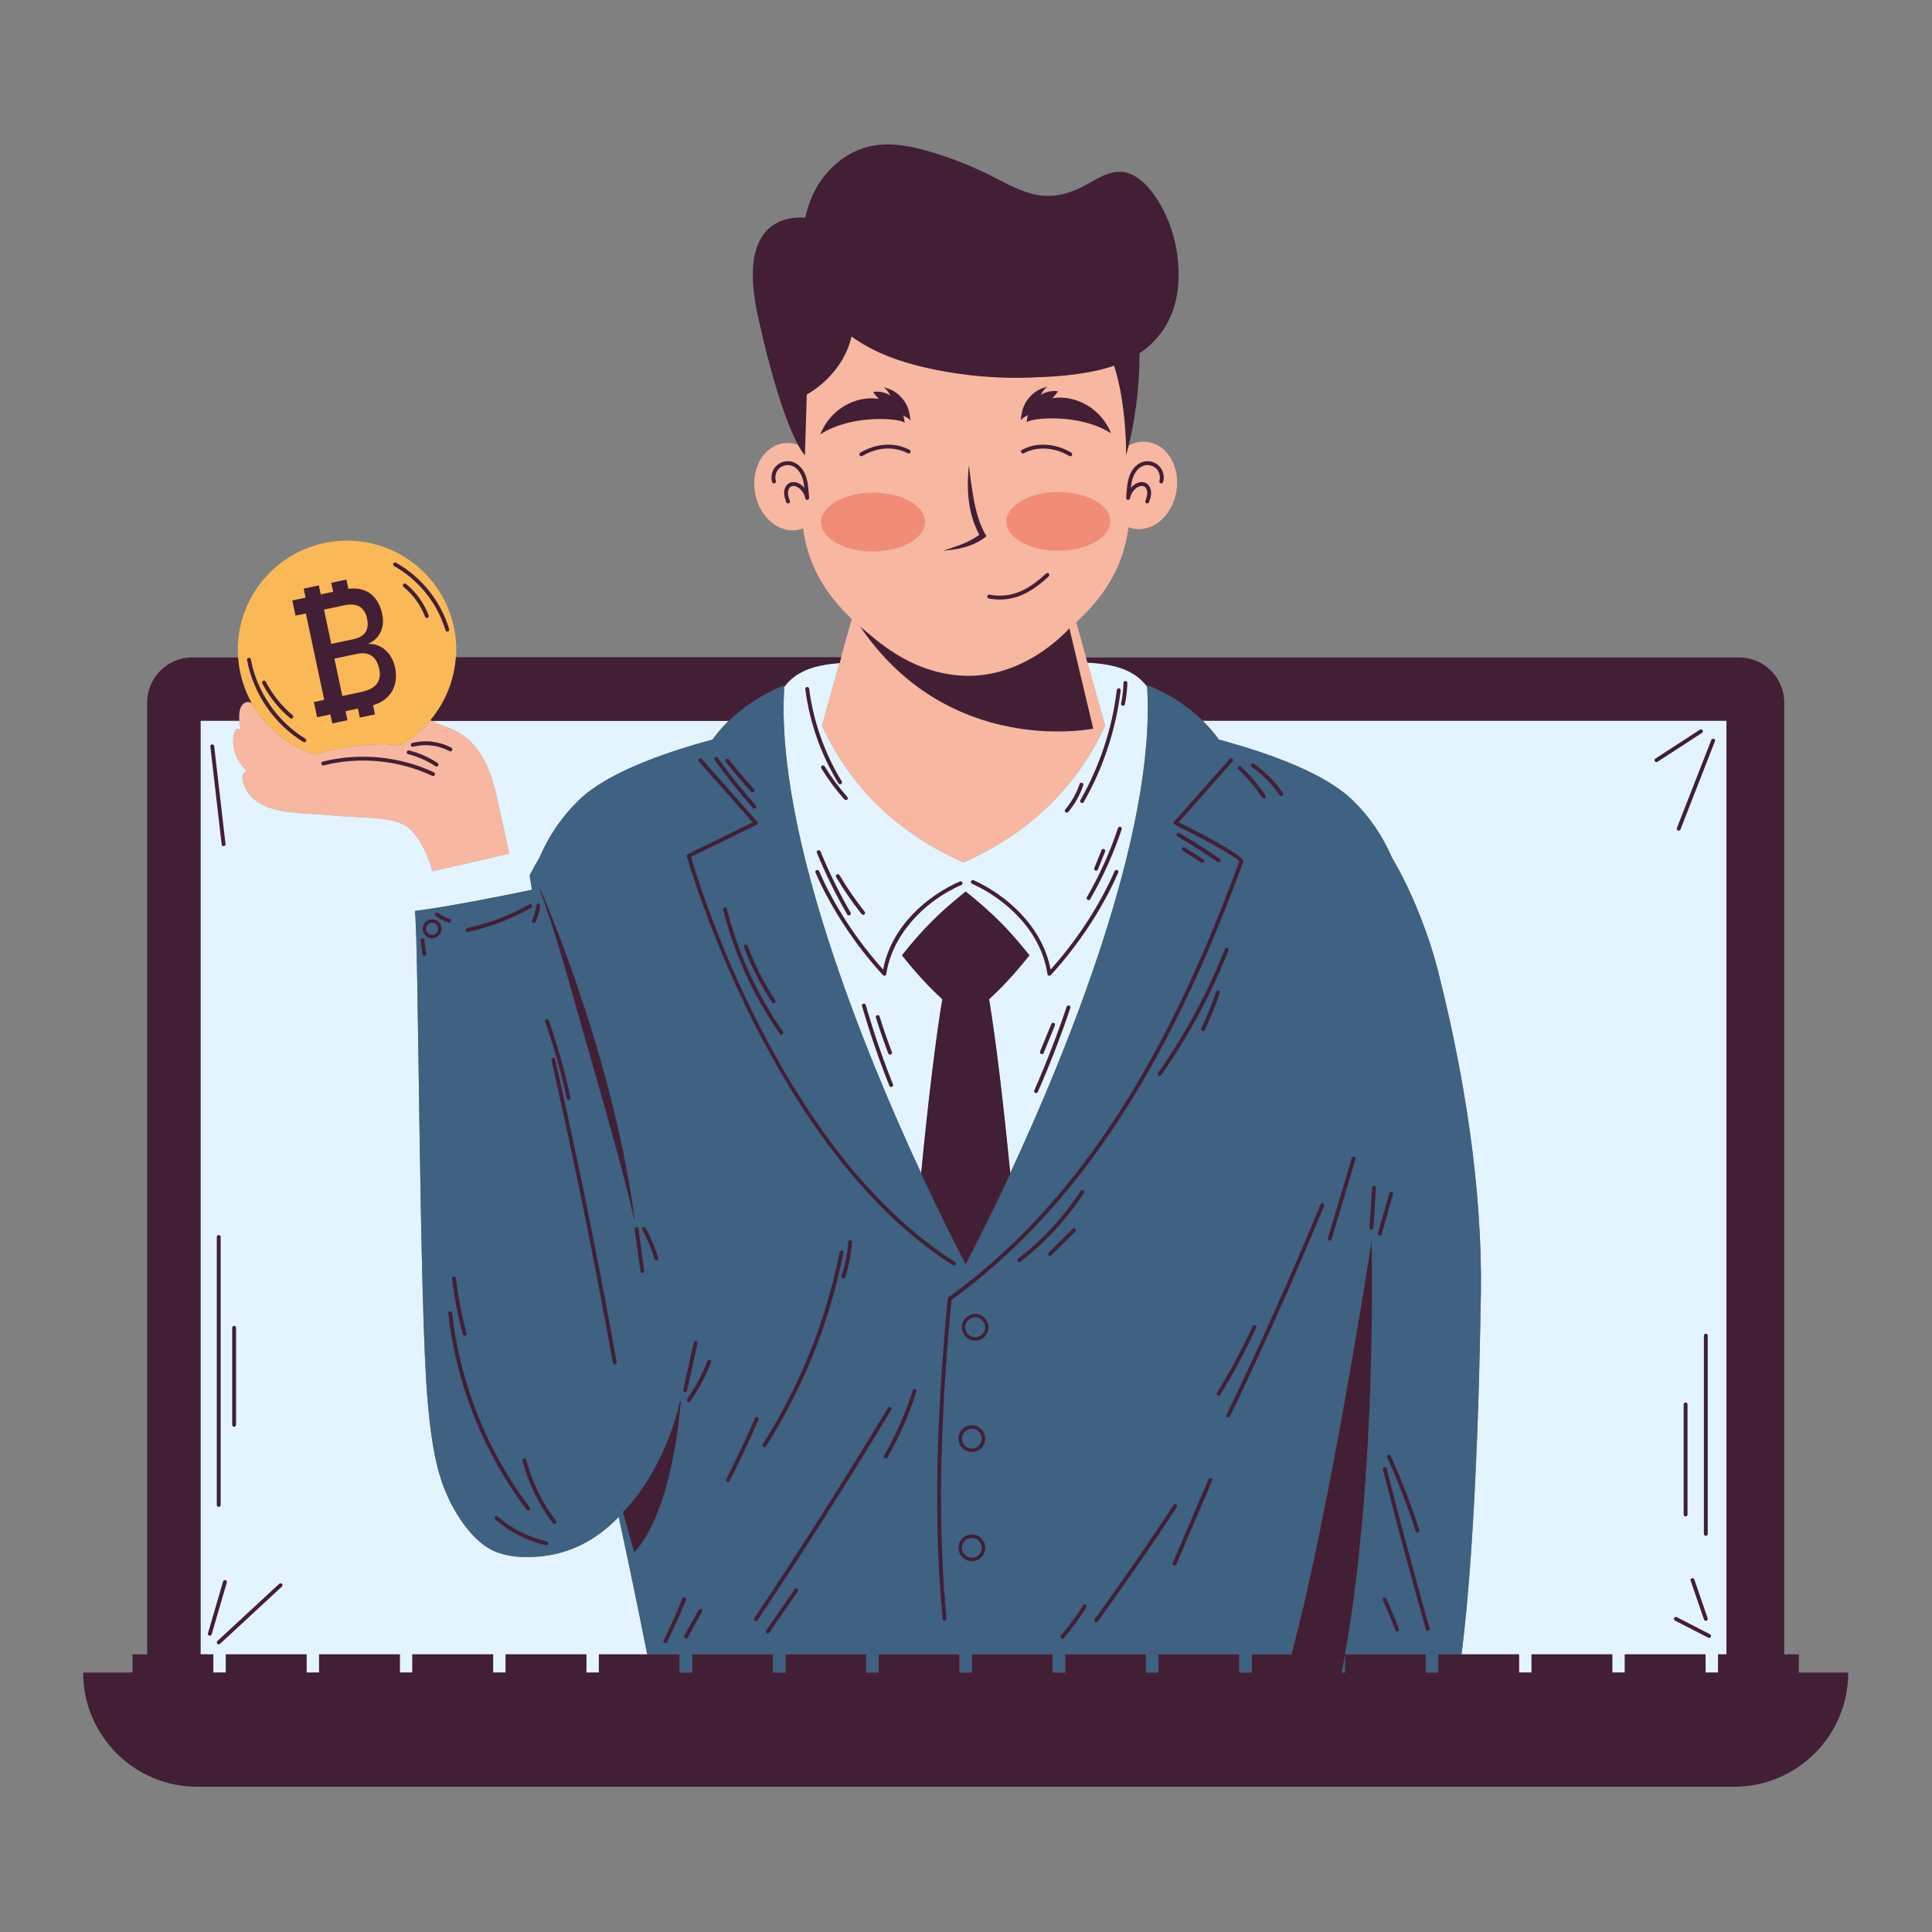 <?xml version="1.0" encoding="UTF-8"?>
<svg xmlns="http://www.w3.org/2000/svg" xmlns:xlink="http://www.w3.org/1999/xlink" version="1.1" id="Capa_1" x="0px" y="0px" viewBox="0 0 2122 2122" style="enable-background:new 0 0 2122 2122;" xml:space="preserve">
<rect x="0" y="0" width="2122" height="2122" fill="#808080" stroke="none"/>
<path style="fill:#F7B7A1;" d="M1284.351,500.817c-10.979-15.896-29.35-19.836-44.998-11.246c-0.701,2.846-1.44,5.708-2.221,8.584  c0,0,0.672-53.957-13.303-96.809c-6.383,2.188-12.95,3.995-19.634,5.494c-23.94,5.369-49.379,6.793-73.268,7.619  c-34.548,1.196-69.222-1.73-103.112-8.523c-31.562-6.327-62.99-16.196-89.484-34.478c-1.093-0.754-2.172-1.524-3.236-2.308  c-10.114,44.316-49.23,63.958-49.23,63.958l-2.021,66.314c0,0-2.55-2.518-7.012-10.759c-14.503-5.336-30.304-0.595-40.066,13.759  c-13.404,19.709-10.344,50.071,6.834,67.816c11.323,11.696,25.953,14.989,38.449,10.232c0.242,1.669,0.501,3.34,0.785,5.012  c6.652,39.19,25.117,68.035,52.65,94.409l-11.78,42.199l-1.681,6.024l-19.291,69.108c10.467,20.916,45.749,101.425,155.12,149.936  l0.434-0.164l0.434,0.164c109.371-48.51,144.653-129.02,155.12-149.936l-19.372-69.398l-1.6-5.733l-10.785-38.635  c29.955-27.807,49.948-57.805,56.677-99.251c0.274-1.688,0.523-3.375,0.755-5.061c12.556,4.73,27.216,1.348,38.488-10.464  C1295.054,550.813,1297.896,520.429,1284.351,500.817z"></path>
<path style="fill:#F7B7A1;" d="M536.006,843.743c-6.989-16.447-18.135-31.793-33.929-40.152c-8.903-4.712-18.957-7.028-27.717-12.01  l-1.241-0.732c-9.31,11.117-20.664,20.6-33.646,27.809c-7.008-0.85-14.081-1.293-21.218-1.243  c-23.96,0.168-48.607,4.544-71.931,11.158c-29.425-8.964-54.747-29.063-69.973-56.407c-1.317-0.766-2.743-1.229-4.305-1.179  c-2.833,0.09-5.385,1.982-6.882,4.388c-1.498,2.406-2.083,5.267-2.373,8.086c-0.278,2.701-0.287,5.421-0.052,8.119  c0.279,3.194,0.902,6.359,1.849,9.427c-1.27-0.44-2.664-0.802-3.937-0.373c-1.892,0.638-2.817,2.746-3.345,4.672  c-2.476,9.052-0.934,18.929,3.193,27.357c2.606,5.323,6.187,10.099,10.347,14.336l-1.235,0.531  c-3.803,2.193-3.72,7.714-2.491,11.928c6.594,22.606,29.585,30.017,50.748,32.504c17.409,2.047,34.989,2.428,52.222,4.043  c19.103,1.791,39.066,1.416,57.955,4.825c5.872,1.06,11.732,2.691,16.821,5.806c5.502,3.368,9.865,8.327,13.552,13.621  c7.644,10.977,12.937,23.745,16.595,36.718l84.262-19.345c-2.845-14.125-6.191-28.196-9.211-42.249  C546.306,877.914,542.995,860.189,536.006,843.743z"></path>
<path style="fill:#E4F4FE;" d="M502.077,803.591c15.795,8.359,26.94,23.705,33.929,40.152c6.989,16.446,10.3,34.17,14.056,51.641  c3.02,14.052,6.366,28.123,9.211,42.249l-84.262,19.345c-3.658-12.973-8.951-25.741-16.595-36.718  c-3.686-5.294-8.049-10.253-13.552-13.621c-5.089-3.115-10.949-4.746-16.821-5.806c-18.89-3.41-38.852-3.035-57.955-4.825  c-17.233-1.615-34.813-1.996-52.222-4.043c-21.163-2.487-44.154-9.898-50.748-32.504c-1.229-4.215-1.312-9.736,2.491-11.928  l1.235-0.531c-4.16-4.238-7.741-9.014-10.347-14.336c-4.127-8.428-5.67-18.306-3.193-27.357c0.528-1.926,1.453-4.034,3.345-4.672  c1.273-0.429,2.667-0.068,3.937,0.373c-0.946-3.068-1.57-6.233-1.849-9.427H220.3v1025.479h14.01v19.99h13.706v-19.99h88.732v19.99  h13.707v-19.99h88.731v19.99h13.706v-19.99h88.731v19.99h13.706v-19.99h88.731v19.99h13.707v-19.99h53.108  c-10.408-52.637-20.943-102.923-31.317-150.929c-26.628,27.649-59.337,43.932-99.314,44.022c-15.355,0.433-30.549-2.583-41.23-8.286  c-22.508-12.026-41.674-42.483-51.463-68.066c-10.857-28.373-14.746-61.165-17.728-93.475  c-9.559-103.584-9.873-515.174-14.184-539.78c35.386-4.506,90.718-15.37,128.579-23.264l-2.488-15.856  c3.471-6.734,7.091-13.311,10.846-19.646c10.307-23.925,24.542-44.906,43.352-63.107c29.945-28.974,89.352-50.87,146.599-66.349  c5.582-7.757,11.686-14.652,17.949-20.743H474.36C483.12,796.563,493.174,798.879,502.077,803.591z"></path>
<path style="fill:#E4F4FE;" d="M1320.852,791.581c6.263,6.092,12.367,12.986,17.949,20.743  c57.248,15.479,116.655,37.374,146.599,66.349c18.81,18.202,33.045,39.182,43.352,63.107  c23.204,39.156,41.295,87.574,50.763,124.931c35.143,138.658,50.271,266.211,46.589,372.566  c-0.085,7.131-2.98,240.401-20.897,377.783h63.226v19.99h13.706v-19.99h88.731v19.99h13.706v-19.99h88.731v19.99h13.706v-19.99  h9.257V791.581H1320.852z"></path>
<path style="fill:#E4F4FE;" d="M1194.469,727.824l19.372,69.398c-10.467,20.916-45.749,101.425-155.12,149.936l-0.434-0.164  l-0.434,0.164c-109.371-48.51-144.653-129.02-155.12-149.936l19.291-69.108c-27.107,1.924-47.627,8.563-60.607,25.988  c-10.285,160.584,88.277,400.972,150.484,534.786c7.081-72.435,15.173-142.441,23.284-191.529  c-15.662-14.319-28.659-28.599-44.28-48.126c23.253-29.066,40.694-46.505,69.759-69.758c29.065,23.253,46.505,40.692,69.759,69.758  c-15.622,19.528-28.62,33.808-44.283,48.128c8.112,49.089,16.202,119.096,23.284,191.531  c62.207-133.811,160.77-374.199,150.486-534.785C1246.169,735.66,1223.979,729.298,1194.469,727.824z"></path>
<path style="fill:#F18C77;" d="M1162.646,540.434l-0.365,0.003c-15.22,0.053-29.518,3.444-40.266,9.547  c-10.789,6.13-16.716,14.263-16.684,22.904c0.029,8.641,6.014,16.733,16.847,22.782c10.701,5.975,24.877,9.259,39.954,9.259  l0.378-0.003c15.218-0.053,29.518-3.444,40.266-9.547c10.789-6.129,16.716-14.261,16.684-22.902  C1219.397,554.765,1193.948,540.434,1162.646,540.434z"></path>
<path style="fill:#F18C77;" d="M959.18,541.165l-0.365,0.002c-15.218,0.054-29.518,3.445-40.266,9.547  c-10.789,6.129-16.716,14.261-16.684,22.902c0.063,17.712,25.512,32.044,56.813,32.044l0.366-0.003  c15.218-0.053,29.518-3.444,40.266-9.547c10.789-6.129,16.716-14.261,16.684-22.901C1015.93,555.496,990.481,541.165,959.18,541.165  z"></path>
<path style="fill:#3F6182;" d="M1473.367,1837.003l-0.061,0.297h4.207v-19.444l-0.495-0.044  C1475.808,1824.535,1474.581,1830.993,1473.367,1837.003z"></path>
<path style="fill:#3F6182;" d="M1579.516,1066.711c-9.469-37.356-27.559-85.775-50.763-124.931  c-10.307-23.925-24.542-44.906-43.352-63.107c-29.945-28.974-89.352-50.87-146.599-66.349c-5.582-7.757-11.686-14.652-17.949-20.743  c-28.844-28.054-61.049-39.101-61.049-39.101c0.037,0.541,0.071,1.086,0.106,1.629c10.283,160.587-88.28,400.974-150.486,534.785  c-27.244,58.604-47.512,96.765-48.61,98.825l-0.152,0.09l-0.147-0.087c-1.08-2.028-21.356-40.199-48.614-98.833  c-62.207-133.814-160.77-374.202-150.484-534.786c0.035-0.541,0.068-1.084,0.105-1.623c0,0-32.205,11.047-61.048,39.101  c-6.263,6.092-12.367,12.986-17.949,20.743c-57.247,15.479-116.654,37.374-146.599,66.349  c-18.81,18.202-33.045,39.182-43.352,63.107c-3.754,6.335-7.374,12.912-10.846,19.646l2.488,15.856  c-37.861,7.894-93.193,18.758-128.579,23.264c4.311,24.606,4.626,436.197,14.184,539.78c2.982,32.31,6.871,65.102,17.728,93.475  c9.789,25.584,28.956,56.041,51.463,68.066c10.68,5.703,25.875,8.719,41.23,8.286c39.977-0.09,72.686-16.373,99.314-44.022  c10.374,48.006,20.909,98.291,31.317,150.929h35.624v19.99h13.706v-19.99h88.731v19.99h13.707v-19.99h88.73v19.99h13.707v-19.99  h88.731v19.99h13.707v-19.99h88.73v19.99h13.706v-19.99h88.732v19.99h13.707v-19.99h88.731v19.99h13.706v-19.99h43.585  c41.615-154.033,88.195-454.745,88.195-454.745c3.204,236.097-16.898,386.147-29.199,454.745h88.589v19.99h13.706v-19.99h25.504  c17.917-137.383,20.812-370.653,20.897-377.783C1629.787,1332.923,1614.659,1205.369,1579.516,1066.711z"></path>
<path style="fill:#FAB956;" d="M498.546,688.869c-13.753-64.817-77.447-106.213-142.264-92.46  c-59.272,12.576-98.958,66.913-94.799,125.682c0.389,5.498,1.161,11.035,2.338,16.581c2.555,12.043,6.839,23.274,12.529,33.495  c15.226,27.344,40.548,47.443,69.973,56.407c23.324-6.614,47.971-10.99,71.931-11.158c7.136-0.05,14.209,0.393,21.218,1.243  c12.983-7.209,24.337-16.693,33.646-27.809c16.043-19.158,26.013-43.169,27.78-68.758  C501.65,711.218,500.92,700.061,498.546,688.869z"></path>
<path style="fill:#421F35;" d="M472.743,790.909l0.246,0.151l1.247,0.738l0.058,0.031h326.28l0.071-0.07  c26.857-26.12,57.001-37.605,60.602-38.916L861.173,754l-0.058,0.925l0.502-0.674c11.747-15.771,30.382-23.754,60.424-25.888  l0.176-0.012l1.817-6.509H500.664l-0.014,0.232c-1.722,24.955-11.566,49.323-27.722,68.614L472.743,790.909z"></path>
<path style="fill:#421F35;" d="M696.615,1705.076l0.302-0.331c22.438-24.446,35.091-68.504,41.751-101.16  c7.216-35.364,9.155-65.342,9.174-65.642l-0.492-0.073c-10.443,43.384-27.016,74.428-39.079,92.833  c-13.069,19.941-23.807,29.749-23.914,29.846l-0.115,0.105l12.251,43.988L696.615,1705.076z"></path>
<path style="fill:#421F35;" d="M1060.662,979.157l-0.156,0.124c-28.999,23.206-46.612,40.818-69.797,69.798l-0.124,0.156  l0.124,0.156c16.146,20.18,28.964,34.115,44.209,48.061c-7.306,44.241-15.35,110.421-23.264,191.413l-0.007,0.068l0.029,0.061  c27.591,59.352,47.773,97.262,48.621,98.845l0.032,0.061l0.336,0.197l0.336-0.199l0.032-0.061  c2.168-4.076,21.946-41.469,48.616-98.838l0.029-0.061l-0.007-0.068c-7.922-81.03-15.966-147.213-23.264-191.413  c15.259-13.961,28.076-27.898,44.209-48.066l0.124-0.156l-0.124-0.156c-23.186-28.986-40.799-46.599-69.797-69.798L1060.662,979.157  z"></path>
<path style="fill:#421F35;" d="M1036.021,604.782l2.166-0.168c19.459-1.505,34.221-6.577,45.128-15.508l0.166-0.136l-1.479-2.463  c-10.19-18.582-13.235-40.606-16.178-61.909l-0.246-1.784l-0.066-0.641c-0.297-2.95-0.604-6-1.038-9.018l-0.29-2.025l-0.205,2.036  c-2.986,29.708,0.938,54.663,11.669,74.173c-10.366,7.825-23.145,12.234-37.557,16.787L1036.021,604.782z"></path>
<path style="fill:#421F35;" d="M1220.381,475.937l-0.314-0.73c-13.897-32.412-45.639-41.489-64.278-37.708l0.059-0.065  c2.015-2.2,4.3-4.697,5.866-7.279l0.168-0.278l-0.312-0.09c-4.027-1.174-14.465,0.519-18.614,4.315  c0.414-0.823,0.872-1.647,1.356-2.448c1.111-1.824,2.902-4.387,5.126-6.239l0.96-0.802l-1.194,0.371  c-6.414,1.995-11.371,4.197-16.268,9.018c-8.241,8.114-10.553,16-11.764,26.882l-0.107,0.959l0.56-0.789  c1.152-1.629,2.962-2.638,4.711-3.613c0.96-0.536,1.947-1.084,2.833-1.737c-0.794,2.285-1.26,4.821-1.42,7.719l-0.042,0.736  l0.48-0.558c3.673-4.295,56.105-10.217,91.518,11.915L1220.381,475.937z"></path>
<path style="fill:#421F35;" d="M901.259,476.349l-0.309,0.735l0.672-0.429c35.252-22.382,87.713-16.84,91.43-12.57l0.482,0.558  l-0.046-0.736c-0.183-2.904-0.668-5.437-1.476-7.713c0.894,0.648,1.883,1.189,2.845,1.717c1.757,0.962,3.576,1.956,4.74,3.579  l0.563,0.785l-0.112-0.96c-1.291-10.872-3.661-18.743-11.958-26.794c-4.931-4.789-9.905-6.958-16.329-8.901l-1.201-0.363  l0.969,0.794c2.234,1.832,4.044,4.385,5.167,6.202c0.489,0.792,0.952,1.612,1.376,2.438c-4.178-3.768-14.631-5.376-18.643-4.182  l-0.312,0.092l0.171,0.278c1.578,2.567,3.876,5.04,5.9,7.221l0.076,0.083C946.618,434.525,914.93,443.84,901.259,476.349z"></path>
<path style="fill:#421F35;" d="M1174.539,690.049l-0.316,0.368c-0.117,0.134-11.842,13.586-31.618,26.633  c-17.645,11.637-45.367,25.242-78.526,25.242c-1.13,0-2.268-0.015-3.411-0.046c-54.224-1.532-90.921-32.808-110.633-49.612  c-1.379-1.174-2.663-2.271-3.856-3.269l-1.403-1.176l1.038,1.508c22.351,32.536,49.647,58.599,81.133,77.469  c25.189,15.096,53.099,25.647,82.955,31.359c19.481,3.727,37.274,4.879,51.839,4.879c23.442,0,38.519-2.987,38.76-3.037l0.253-0.051  l-26.1-109.793L1174.539,690.049z"></path>
<path style="fill:#421F35;" d="M876.613,488.782c4.429,8.181,6.95,10.714,7.055,10.819l0.407,0.402l2.036-66.741  c2.516-1.32,39.284-21.308,49.142-63.686c0.979,0.716,1.966,1.418,2.938,2.085c23.079,15.926,51.542,26.896,89.576,34.519  c34.153,6.845,68.85,9.72,103.169,8.526c22.492-0.777,48.56-2.071,73.313-7.622c6.84-1.537,13.374-3.36,19.423-5.421  c13.722,42.283,13.218,95.949,13.213,96.487l-0.024,1.966l0.514-1.898c0.779-2.879,1.527-5.768,2.219-8.589  c10.027-40.721,12.048-77.676,11.973-101.549c24.333-16.38,38.894-41.03,42.104-71.294c4.052-38.219-6.823-78.178-29.086-106.893  c-6.936-8.945-18.176-19.861-32.322-21.07c-12.443-1.048-23.763,5.357-34.723,11.564c-2.88,1.632-5.854,3.315-8.782,4.823  c-14.034,7.22-28.448,10.594-41.69,9.81c-17.964-1.089-34.509-9.637-50.509-17.905c-2.429-1.254-4.853-2.507-7.274-3.729  c-21.594-10.909-44.307-19.908-67.508-26.751c-18.224-5.376-42.059-10.945-64.792-6.28c-28.219,5.793-53.352,27.513-65.586,56.682  c-2.967,7.069-5.289,14.438-6.904,21.91c-13.135-0.765-31.369,1.413-43.859,15.993c-14.95,17.452-17.776,48.107-8.397,91.115  C851.538,434.576,868.326,473.475,876.613,488.782z"></path>
<path style="fill:#421F35;" d="M696.979,1338.65c-12.634-95.22-40.261-188.911-61.213-250.743  c-22.702-66.991-42.675-112.051-42.872-112.499l-0.463,0.188c16.808,46.399,30.465,94.989,43.668,141.98l2.877,10.234  c4.517,16.046,9.245,32.553,13.817,48.516c15.174,52.977,30.865,107.759,43.693,162.411L696.979,1338.65z"></path>
<path style="fill:#421F35;" d="M324.603,676.184l11.349-2.408l20.138,94.91l-11.35,2.408l3.537,16.671l14.586-3.095l2.098,9.888  l16.67-3.537l-2.098-9.888l13.562-2.877l2.098,9.888l16.671-3.537l-2.129-10.032c5.515-1.599,10.233-4.045,14.128-7.364  c4.704-4.009,7.918-8.962,9.645-14.859c1.726-5.897,1.853-12.315,0.381-19.254l-0.056-0.264c-1.073-5.057-3.003-9.564-5.789-13.52  c-2.786-3.956-6.241-7.018-10.365-9.184c-4.125-2.167-8.678-3.121-13.662-2.862c4.622-1.964,8.273-4.659,10.953-8.085  c2.68-3.427,4.405-7.234,5.177-11.422c0.772-4.189,0.69-8.488-0.246-12.899c-1.522-7.174-4.12-13.075-7.793-17.704  c-3.673-4.628-8.412-7.802-14.216-9.52c-4.514-1.336-9.615-1.643-15.291-0.949l-2.145-10.109l-16.671,3.537l2.098,9.888  l-13.561,2.878l-2.098-9.888l-16.671,3.537l2.098,9.889l-14.586,3.095L324.603,676.184z M412.093,724.081  c2.059,2.82,3.55,6.406,4.473,10.757l0.056,0.265c1.335,6.292,0.426,11.586-2.728,15.88c-3.154,4.295-8.977,7.343-17.47,9.145  l-20.427,4.334l-8.702-41.016l24.536-5.206c4.712-1,8.753-0.981,12.122,0.055C407.322,719.332,410.036,721.26,412.093,724.081z   M378.095,664.835c7.013-1.488,12.61-1.016,16.791,1.415c4.18,2.432,6.95,6.852,8.31,13.262c1.298,6.116,0.702,11.066-1.787,14.851  c-2.489,3.785-6.829,6.335-13.021,7.648l-24.536,5.206l-7.991-37.664L378.095,664.835z"></path>
<path style="fill:#421F35;" d="M1975.747,1837.051v-19.99H1959.7V771.659c0-27.375-22.191-49.568-49.567-49.568h-717.265l1.6,5.733  c29.51,1.474,51.7,7.835,65.44,26.285c-0.035-0.543-0.068-1.088-0.106-1.629c0,0,32.205,11.047,61.049,39.101h575.421v1025.479  h-9.257v19.99h-13.706v-19.99h-88.731v19.99h-13.706v-19.99h-88.731v19.99h-13.706v-19.99h-63.226h-25.504v19.99h-13.706v-19.99  h-88.589c12.302-68.598,32.404-218.648,29.199-454.745c0,0-46.58,300.712-88.195,454.745h-43.585v19.99h-13.706v-19.99h-88.731  v19.99h-13.707v-19.99h-88.732v19.99h-13.706v-19.99h-88.73v19.99h-13.707v-19.99h-88.731v19.99h-13.707v-19.99h-88.73v19.99  h-13.707v-19.99h-88.731v19.99h-13.706v-19.99h-35.624h-53.108v19.99h-13.707v-19.99h-88.731v19.99h-13.706v-19.99H452.89v19.99  h-13.706v-19.99h-88.731v19.99h-13.707v-19.99h-88.732v19.99h-13.706v-19.99H220.3V791.581h42.439  c-0.236-2.699-0.226-5.419,0.052-8.119c0.29-2.819,0.876-5.68,2.373-8.086c1.497-2.406,4.05-4.299,6.882-4.388  c1.562-0.049,2.988,0.414,4.305,1.179c-5.691-10.22-9.974-21.452-12.529-33.495c-1.177-5.546-1.949-11.083-2.338-16.581h-50.291  c-27.376,0-49.568,22.193-49.568,49.568v1045.402h-16.046v19.99H91.319c0,69.274,56.158,125.432,125.433,125.432h1687.822  c69.275,0,125.432-56.158,125.432-125.432H1975.747z M1477.266,1837.051h-3.653c1.099-5.45,2.33-11.846,3.653-19.195V1837.051z"></path>
<path style="fill:#421F35;" d="M1098.332,658.517c18.151,0,35.15-8.095,53.496-25.476c0.85-0.804,0.887-2.149,0.083-2.999  c-0.806-0.848-2.156-0.887-2.996-0.08c-21.213,20.095-40.36,27.257-62.08,23.215c-1.15-0.185-2.258,0.558-2.473,1.696  c-0.214,1.149,0.546,2.258,1.696,2.475C1090.235,658.125,1094.364,658.517,1098.332,658.517z"></path>
<path style="fill:#421F35;" d="M1054.262,968.127c-34.801,15.167-75.149,48.538-84.297,96.792  C940.873,1032.5,915.894,994.1,899.6,956.741c-0.227-0.521-0.644-0.921-1.169-1.128c-0.524-0.207-1.106-0.202-1.622,0.032  c-1.072,0.467-1.564,1.722-1.096,2.792c17.069,39.133,43.369,79.113,74.053,112.574c0.4,0.436,0.965,0.685,1.588,0.685h0.01  l0.585-0.09c0.777-0.238,1.357-0.913,1.476-1.717c5.944-40.195,38.341-78.614,82.534-97.873c0.519-0.227,0.918-0.641,1.126-1.167  c0.207-0.528,0.197-1.105-0.03-1.624C1056.584,968.149,1055.339,967.662,1054.262,968.127z"></path>
<path style="fill:#421F35;" d="M1069.373,966.782c-1.074-0.468-2.324-0.003-2.804,1.062c-0.234,0.514-0.253,1.091-0.053,1.62  c0.202,0.531,0.597,0.95,1.113,1.184c35.301,15.958,75.596,50.412,82.821,99.24c0.119,0.804,0.699,1.479,1.513,1.725l0.585,0.085  c0.592,0,1.162-0.248,1.562-0.687c30.682-33.454,56.982-73.432,74.056-112.574c0.468-1.07-0.024-2.324-1.097-2.792  c-0.519-0.234-1.091-0.239-1.617-0.032c-0.531,0.207-0.947,0.607-1.174,1.128c-16.297,37.364-41.277,75.763-70.365,108.178  C1144.756,1016.614,1104.284,982.565,1069.373,966.782z"></path>
<path style="fill:#421F35;" d="M869.09,534.234c2.819-1.357,6.431,0.224,8.682,1.993c3.451,2.724,5.898,6.765,6.709,11.092  c0.207,1.111,1.232,1.853,2.39,1.705c1.128-0.164,1.922-1.179,1.805-2.309c-0.185-1.807-0.324-3.656-0.463-5.466  c-0.431-5.625-0.879-11.445-2.631-17.014c-2.799-8.88-8.76-15.284-15.946-17.135c-6.127-1.581-12.916,0.346-17.298,4.894  c-4.387,4.548-6.061,11.403-4.266,17.462c0.166,0.555,0.534,1.008,1.038,1.279c0.492,0.263,1.055,0.317,1.596,0.151  c0.543-0.161,0.991-0.521,1.262-1.018c0.27-0.499,0.329-1.072,0.168-1.615c-1.345-4.548-0.036-9.9,3.257-13.316  c3.291-3.417,8.592-4.923,13.187-3.729c6.782,1.747,11.14,8.533,12.955,14.305c1.133,3.588,1.642,7.211,1.963,10.365  c-0.94-1.094-1.981-2.095-3.099-2.977c-3.352-2.65-8.565-4.699-13.155-2.485c-3.508,1.695-5.861,5.763-5.993,10.365  c-0.112,3.861,1.162,7.52,2.285,10.748c0.295,0.848,1.097,1.42,2.036,1.42h0.008l0.656-0.115c0.536-0.188,0.964-0.57,1.213-1.079  c0.246-0.511,0.278-1.087,0.09-1.627c-1.053-3.025-2.139-6.154-2.049-9.225C865.556,538.597,866.535,535.47,869.09,534.234z"></path>
<path style="fill:#421F35;" d="M1273.616,529.864c0.27,0.499,0.719,0.86,1.26,1.021c0.528,0.163,1.098,0.107,1.595-0.154  c0.507-0.27,0.877-0.723,1.04-1.276c1.8-6.059,0.124-12.911-4.263-17.462c-4.39-4.548-11.172-6.47-17.298-4.894  c-7.186,1.851-13.147,8.258-15.949,17.135c-1.751,5.566-2.197,11.379-2.628,17.004l0.246,0.046l-0.248-0.019l-0.003,0.024  c-0.136,1.781-0.275,3.622-0.458,5.425c-0.112,1.133,0.68,2.146,1.805,2.309c1.142,0.158,2.173-0.561,2.39-1.705  c0.811-4.326,3.257-8.368,6.707-11.092c2.248-1.771,5.868-3.359,8.682-1.993c2.553,1.233,3.535,4.36,3.603,6.667  c0.09,3.072-0.996,6.192-2.054,9.23c-0.185,0.536-0.153,1.111,0.093,1.622c0.248,0.509,0.677,0.894,1.252,1.089l0.658,0.107  c0.901,0,1.708-0.57,2.003-1.423c1.125-3.23,2.399-6.889,2.287-10.748c-0.134-4.602-2.488-8.67-5.995-10.363  c-4.57-2.222-9.793-0.173-13.155,2.482c-1.121,0.885-2.161,1.883-3.099,2.979c0.322-3.157,0.828-6.777,1.961-10.368  c1.819-5.771,6.182-12.558,12.962-14.305c4.594-1.184,9.893,0.317,13.184,3.729c3.296,3.418,4.602,8.768,3.254,13.316  C1273.287,528.792,1273.346,529.367,1273.616,529.864z"></path>
<path style="fill:#421F35;" d="M946.058,501.138l1.086-0.334l0.071-0.034c0.238-0.161,24.419-16.195,49.822-2.931  c0.494,0.255,1.075,0.309,1.613,0.141c0.543-0.171,0.984-0.541,1.247-1.043c0.541-1.035,0.136-2.319-0.901-2.86  c-27.588-14.402-53.905,3.013-54.168,3.186c-0.471,0.319-0.787,0.799-0.892,1.357c-0.107,0.555,0.009,1.121,0.329,1.591  c0.397,0.58,1.055,0.926,1.756,0.926H946.058z"></path>
<path style="fill:#421F35;" d="M1176.705,497.265c-0.263-0.178-26.57-17.586-54.17-3.186c-0.502,0.263-0.872,0.704-1.043,1.245  c-0.171,0.541-0.119,1.113,0.141,1.615c0.261,0.502,0.702,0.872,1.243,1.043c0.543,0.171,1.113,0.119,1.618-0.141  c25.254-13.179,49.586,2.774,49.832,2.936l1.113,0.353l0.073,0.009c0.706,0,1.361-0.346,1.756-0.931  C1177.923,499.243,1177.672,497.923,1176.705,497.265z"></path>
<path style="fill:#421F35;" d="M1041.802,1424.913c-0.495,0.356-0.811,0.909-0.87,1.516  c-13.399,140.689-15.148,252.489-5.51,351.841c0.105,1.092,1.011,1.915,2.119,1.915l0.195-0.01c1.162-0.112,2.017-1.152,1.905-2.314  c-9.591-98.867-7.869-210.102,5.425-350.075c134.816-97.936,236.594-250.752,320.294-480.94l0.114-0.682  c0-7.238-49.339-32.331-70.901-42.95l59.15-66.833c0.774-0.877,0.692-2.219-0.183-2.994c-0.424-0.373-0.947-0.568-1.535-0.526  c-0.565,0.034-1.084,0.285-1.459,0.709l-60.993,68.916c-0.436,0.494-0.619,1.174-0.49,1.818c0.124,0.643,0.553,1.201,1.145,1.493  c31.476,15.403,68.136,35.613,70.935,40.243C1277.645,1175.435,1176.167,1327.615,1041.802,1424.913z"></path>
<path style="fill:#421F35;" d="M1047.672,1389.919l0.071,0.01c0.731,0,1.401-0.368,1.791-0.984c0.304-0.477,0.404-1.045,0.282-1.598  c-0.124-0.553-0.456-1.023-0.935-1.326c-48.027-30.474-89.63-71.693-125.154-116.846c-55.447-70.693-96.243-151.094-123.456-214.803  c-24.36-57.281-37.808-101.319-41.299-113.263l72.146-35.313c0.592-0.292,1.021-0.85,1.145-1.493  c0.129-0.643-0.054-1.323-0.49-1.818l-60.996-68.916c-0.777-0.872-2.117-0.955-2.991-0.183c-0.424,0.375-0.677,0.894-0.711,1.459  c-0.034,0.565,0.153,1.109,0.528,1.535l59.147,66.831l-71.24,34.87c-0.916,0.451-1.383,1.491-1.111,2.473  c0.892,3.201,91.308,321.573,292.212,449.044L1047.672,1389.919z"></path>
<path style="fill:#421F35;" d="M1506.181,1350.658l0.131,0.004c1.116,0,2.044-0.872,2.112-1.985l2.801-43.949  c0.075-1.167-0.814-2.178-1.956-2.249c-0.521-0.083-1.043,0.056-1.464,0.395c-0.47,0.375-0.772,0.967-0.809,1.581l-2.801,43.951  c-0.036,0.565,0.149,1.111,0.524,1.537C1505.092,1350.367,1505.611,1350.621,1506.181,1350.658z"></path>
<path style="fill:#421F35;" d="M1528.544,1309.084c-0.543-0.163-1.118-0.092-1.608,0.188c-0.495,0.278-0.853,0.728-1.008,1.274  l-12.453,43.966c-0.156,0.546-0.088,1.118,0.188,1.613c0.277,0.492,0.728,0.85,1.308,1.011l0.543,0.073  c0.943,0,1.783-0.633,2.041-1.542l12.451-43.966c0.156-0.546,0.088-1.119-0.187-1.613  C1529.54,1309.595,1529.09,1309.237,1528.544,1309.084z"></path>
<path style="fill:#421F35;" d="M1568.203,1791.188h0.005l0.546-0.076c1.125-0.321,1.781-1.496,1.461-2.621  c-16.441-57.898-32.312-116.921-47.167-175.427c-0.136-0.548-0.483-1.008-0.969-1.301c-0.49-0.287-1.062-0.378-1.606-0.231  c-0.55,0.139-1.011,0.483-1.301,0.969c-0.29,0.487-0.373,1.058-0.232,1.606c14.843,58.47,30.721,117.532,47.193,175.545  C1566.39,1790.557,1567.226,1791.188,1568.203,1791.188z"></path>
<path style="fill:#421F35;" d="M1527.477,1598.925c-0.232-0.519-0.653-0.914-1.184-1.116c-0.528-0.2-1.106-0.185-1.617,0.054  c-0.516,0.231-0.911,0.65-1.114,1.179c-0.199,0.528-0.183,1.106,0.051,1.622c11.868,26.38,22.39,53.7,31.276,81.201  c0.283,0.877,1.089,1.466,2.049,1.466h0.007l0.614-0.1c1.111-0.358,1.722-1.557,1.364-2.668  C1549.993,1652.918,1539.414,1625.451,1527.477,1598.925z"></path>
<path style="fill:#421F35;" d="M1522.605,1755.833c-0.246-0.519-0.677-0.908-1.213-1.099c-0.533-0.188-1.099-0.156-1.608,0.083  c-0.511,0.244-0.899,0.67-1.091,1.201c-0.193,0.534-0.166,1.109,0.075,1.622c5.067,10.755,9.705,21.852,13.788,32.974  c0.302,0.828,1.099,1.386,2.024,1.386h0.01l0.687-0.126c0.531-0.195,0.955-0.585,1.193-1.102c0.239-0.514,0.261-1.089,0.066-1.62  c-4.131-11.254-8.818-22.463-13.929-33.32H1522.605z"></path>
<path style="fill:#421F35;" d="M1363.136,842.11c-0.853-0.796-2.195-0.76-2.999,0.09c-0.799,0.85-0.76,2.195,0.09,2.999  c9.834,9.269,18.653,19.654,26.204,30.857c0.397,0.587,1.055,0.935,1.761,0.935h0.037l1.079-0.329l0.066-0.031  c0.47-0.317,0.789-0.797,0.896-1.354c0.11-0.555-0.005-1.121-0.321-1.589C1382.223,862.224,1373.202,851.601,1363.136,842.11z"></path>
<path style="fill:#421F35;" d="M1377.058,838.88c-0.465-0.322-1.023-0.441-1.583-0.336c-0.558,0.105-1.043,0.419-1.364,0.889  c-0.658,0.967-0.409,2.287,0.555,2.948c12.03,8.222,22.69,18.953,30.826,31.031c0.395,0.587,1.053,0.935,1.762,0.935h0.036  l1.079-0.329l0.066-0.032c0.47-0.317,0.789-0.797,0.897-1.352c0.109-0.555-0.005-1.121-0.322-1.591  C1400.576,858.519,1389.526,847.398,1377.058,838.88z"></path>
<path style="fill:#421F35;" d="M1338.376,947.077l0.075,0.01c0.697,0,1.349-0.341,1.744-0.914c0.324-0.463,0.446-1.025,0.344-1.583  c-0.1-0.558-0.412-1.043-0.88-1.365c-14.283-9.893-29.147-19.369-44.182-28.163c-0.495-0.287-1.06-0.358-1.615-0.224  c-0.545,0.144-1.003,0.494-1.286,0.982c-0.287,0.489-0.365,1.06-0.222,1.607c0.144,0.551,0.492,1.009,0.979,1.294  c14.916,8.723,29.69,18.141,43.914,27.988L1338.376,947.077z"></path>
<path style="fill:#421F35;" d="M1301.445,930.867c-0.47-0.307-1.04-0.419-1.581-0.292c-0.558,0.119-1.038,0.448-1.35,0.93  c-0.631,0.984-0.346,2.297,0.639,2.928l20.368,13.082l1.072,0.326l0.071,0.01c0.726,0,1.393-0.363,1.786-0.974  c0.631-0.984,0.346-2.297-0.638-2.929L1301.445,930.867z"></path>
<path style="fill:#421F35;" d="M1272.364,1181.447l1.143,0.375l0.075,0.01c0.689,0,1.34-0.336,1.737-0.899  c29.981-42.558,54.887-88.677,74.029-137.081c0.21-0.526,0.2-1.104-0.024-1.622c-0.227-0.519-0.641-0.921-1.167-1.128  c-0.521-0.209-1.099-0.202-1.62,0.027c-0.523,0.224-0.926,0.638-1.13,1.165c-19.026,48.102-43.774,93.927-73.557,136.2  c-0.326,0.462-0.45,1.025-0.356,1.583C1271.592,1180.633,1271.901,1181.12,1272.364,1181.447z"></path>
<path style="fill:#421F35;" d="M1339.728,1088.833c-0.251-0.507-0.684-0.885-1.22-1.067c-0.534-0.183-1.109-0.146-1.618,0.105  c-0.509,0.253-0.889,0.687-1.069,1.223c-4.648,13.73-10.146,27.337-16.336,40.444c-0.244,0.511-0.273,1.086-0.083,1.62  c0.192,0.533,0.58,0.96,1.143,1.22l0.853,0.185c0.818,0,1.571-0.475,1.919-1.213c6.258-13.242,11.818-27.001,16.519-40.896  C1340.018,1089.915,1339.979,1089.342,1339.728,1088.833z"></path>
<path style="fill:#421F35;" d="M797.378,996.846c-0.482-0.283-1.045-0.366-1.586-0.215c-0.55,0.139-1.011,0.482-1.301,0.969  c-0.29,0.488-0.373,1.058-0.232,1.606c12.407,48.999,33.342,94.882,62.224,136.375c0.397,0.568,1.047,0.906,1.742,0.906h0.039  l1.104-0.346l0.066-0.034c0.465-0.324,0.777-0.809,0.877-1.367c0.1-0.558-0.024-1.12-0.349-1.586  c-28.585-41.067-49.308-86.485-61.596-134.992C798.223,997.603,797.872,997.135,797.378,996.846z"></path>
<path style="fill:#421F35;" d="M821.093,1038.865c-0.409-1.082-1.642-1.639-2.733-1.237c-1.094,0.414-1.647,1.639-1.238,2.734  c8.012,21.225,18.385,41.608,30.833,60.575c0.392,0.599,1.057,0.957,1.776,0.957h0.037l1.057-0.316l0.066-0.029  c0.475-0.312,0.799-0.789,0.914-1.344c0.114-0.555,0.007-1.118-0.302-1.591C839.227,1079.907,828.995,1059.805,821.093,1038.865z"></path>
<path style="fill:#421F35;" d="M786.976,831.364c-0.545-0.1-1.121,0.032-1.586,0.361v0.003c-0.463,0.326-0.767,0.814-0.863,1.372  c-0.095,0.558,0.034,1.12,0.363,1.583c12.979,18.278,27.123,36.027,42.039,52.758c0.402,0.451,0.979,0.709,1.584,0.709h0.046  l1.286-0.49l0.078-0.046c0.424-0.378,0.675-0.896,0.706-1.462c0.034-0.565-0.156-1.109-0.536-1.532  c-14.811-16.617-28.858-34.244-41.747-52.392C788.021,831.764,787.534,831.46,786.976,831.364z"></path>
<path style="fill:#421F35;" d="M826.662,870.327c0.534,0,1.045-0.197,1.44-0.56c0.855-0.794,0.911-2.139,0.119-2.996  c-9.61-10.424-18.923-21.357-27.681-32.495c-0.721-0.918-2.059-1.074-2.977-0.356c-0.919,0.721-1.079,2.058-0.356,2.977  c8.831,11.23,18.217,22.249,27.895,32.75C825.505,870.078,826.072,870.327,826.662,870.327z"></path>
<path style="fill:#421F35;" d="M700.44,1348.187c-0.451-0.341-1.001-0.497-1.557-0.404c-0.563,0.075-1.06,0.368-1.403,0.818  c-0.341,0.451-0.487,1.009-0.41,1.569l6.334,46.2c0.144,1.045,1.045,1.832,2.112,1.832h0.002l0.273-0.019  c0.563-0.075,1.06-0.368,1.403-0.818c0.341-0.451,0.487-1.009,0.41-1.569l-6.334-46.199  C701.195,1349.033,700.898,1348.531,700.44,1348.187z"></path>
<path style="fill:#421F35;" d="M720.978,1384.465h0.008l0.565-0.085c0.543-0.161,0.991-0.521,1.262-1.018  c0.27-0.499,0.329-1.072,0.168-1.615c-3.391-11.449-8.054-22.541-13.854-32.959c-0.567-1.019-1.863-1.389-2.884-0.819  c-1.021,0.568-1.388,1.861-0.819,2.884c5.652,10.154,10.19,20.953,13.493,32.098  C719.181,1383.841,720.014,1384.465,720.978,1384.465z"></path>
<path style="fill:#421F35;" d="M484.998,1020.144c0-5.734-4.667-10.402-10.402-10.402c-5.735,0-10.4,4.668-10.4,10.402  s4.665,10.4,10.4,10.4C480.331,1030.543,484.998,1025.878,484.998,1020.144z M467.939,1020.144c0-3.674,2.986-6.66,6.658-6.66  c3.673,0,6.66,2.987,6.66,6.66c0,3.671-2.986,6.658-6.66,6.658C470.925,1026.802,467.939,1023.815,467.939,1020.144z"></path>
<path style="fill:#421F35;" d="M463.948,1047.988c0.139,1.047,1.043,1.836,2.112,1.836h0.003l0.265-0.019  c0.563-0.073,1.062-0.363,1.406-0.814c0.343-0.451,0.492-1.006,0.417-1.569l-2.022-15.084c-0.078-0.577-0.373-1.084-0.831-1.43  c-0.451-0.334-0.996-0.475-1.554-0.387c-1.158,0.153-1.974,1.223-1.82,2.382L463.948,1047.988z"></path>
<path style="fill:#421F35;" d="M493.293,1013.42c0.921,0,1.732-0.587,2.017-1.466c0.361-1.111-0.251-2.309-1.362-2.67  c-4.614-1.498-8.926-3.722-12.821-6.613c-0.938-0.69-2.268-0.495-2.967,0.438c-0.694,0.94-0.497,2.27,0.439,2.967  c4.271,3.169,8.994,5.605,14.078,7.252L493.293,1013.42z"></path>
<path style="fill:#421F35;" d="M581.476,993.33c-21.367,12.029-44.344,20.799-68.29,26.066c-1.143,0.251-1.866,1.384-1.615,2.526  c0.212,0.965,1.079,1.664,2.092,1.664h0.003l0.431-0.048c24.358-5.355,47.73-14.275,69.459-26.514  c1.018-0.572,1.379-1.868,0.806-2.887C583.793,993.123,582.491,992.758,581.476,993.33z"></path>
<path style="fill:#421F35;" d="M584.45,1012.356c0.205,0.528,0.602,0.945,1.118,1.176l0.86,0.18c0.838,0,1.598-0.494,1.939-1.259  c2.485-5.608,4.127-11.54,4.882-17.63c0.068-0.563-0.085-1.118-0.434-1.564c-0.349-0.448-0.851-0.731-1.415-0.801  c-1.169-0.105-2.217,0.687-2.361,1.844c-0.701,5.676-2.234,11.203-4.55,16.434C584.26,1011.252,584.246,1011.83,584.45,1012.356z"></path>
<path style="fill:#421F35;" d="M675.249,1498.538h0.002l0.356-0.032c1.149-0.207,1.919-1.313,1.712-2.463  c-19.912-110.867-42.643-222.784-67.561-332.648c-0.263-1.145-1.398-1.864-2.538-1.598c-0.553,0.127-1.023,0.458-1.326,0.938  c-0.302,0.48-0.397,1.047-0.273,1.6c24.902,109.783,47.62,221.639,67.523,332.458  C673.327,1497.805,674.204,1498.538,675.249,1498.538z"></path>
<path style="fill:#421F35;" d="M624.574,1208.275h0.005l0.419-0.046c1.145-0.246,1.876-1.374,1.63-2.517  c-6.136-28.662-14.161-57.211-23.852-84.848c-0.19-0.536-0.577-0.967-1.091-1.213c-0.512-0.246-1.084-0.275-1.613-0.088  c-1.104,0.39-1.685,1.603-1.301,2.704c9.632,27.464,17.608,55.837,23.71,84.332C622.689,1207.571,623.559,1208.275,624.574,1208.275  z"></path>
<path style="fill:#421F35;" d="M578.477,1658.27c0.405,0.533,1.023,0.84,1.696,0.84h0.041l1.164-0.39l0.07-0.036  c0.931-0.706,1.116-2.039,0.414-2.972c-47.055-62.241-76.563-136.124-85.335-213.661c-0.124-1.135-1.15-1.964-2.346-1.871  c-0.563,0.066-1.067,0.343-1.42,0.787c-0.353,0.443-0.512,0.996-0.448,1.559C501.171,1520.818,530.967,1595.422,578.477,1658.27z"></path>
<path style="fill:#421F35;" d="M608.854,1673.768h0.041l1.167-0.392l0.07-0.036c0.451-0.344,0.743-0.841,0.819-1.401  c0.078-0.563-0.068-1.12-0.409-1.571c-15.006-19.801-26.261-42.974-32.549-67.018c-0.287-1.123-1.439-1.801-2.587-1.515  c-0.548,0.144-1.009,0.489-1.294,0.979c-0.285,0.49-0.365,1.06-0.221,1.608c6.424,24.575,17.929,48.263,33.269,68.509  C607.568,1673.464,608.184,1673.768,608.854,1673.768z"></path>
<path style="fill:#421F35;" d="M543.983,1668.837c15.8,13.903,35.006,23.683,55.564,28.29l0.412,0.047h0.027  c0.981,0,1.851-0.697,2.065-1.656c0.124-0.553,0.024-1.12-0.277-1.6c-0.305-0.477-0.775-0.809-1.328-0.93  c-19.839-4.448-38.395-13.901-53.661-27.335c-0.428-0.375-0.977-0.587-1.545-0.521c-0.563,0.036-1.079,0.29-1.449,0.714  C543.018,1666.72,543.105,1668.063,543.983,1668.837z"></path>
<path style="fill:#421F35;" d="M499.839,1402.331c-0.451-0.351-1.018-0.509-1.569-0.441h-0.003c-0.56,0.071-1.062,0.356-1.41,0.801  c-0.349,0.448-0.502,1.004-0.432,1.567c2.565,20.607,6.57,41.23,11.9,61.296c0.246,0.928,1.084,1.577,2.075,1.577h0.005l0.511-0.071  c0.548-0.146,1.006-0.495,1.291-0.984c0.283-0.489,0.361-1.062,0.215-1.607c-5.284-19.888-9.25-40.322-11.788-60.734  C500.567,1403.179,500.285,1402.679,499.839,1402.331z"></path>
<path style="fill:#421F35;" d="M752.54,1529.154c0.984,0,1.854-0.697,2.068-1.661l11.564-52.219c0.254-1.14-0.47-2.276-1.615-2.529  c-1.145-0.249-2.276,0.48-2.526,1.613l-11.564,52.219c-0.253,1.14,0.47,2.275,1.639,2.533L752.54,1529.154z"></path>
<path style="fill:#421F35;" d="M779.817,1493.544v-0.002c-1.097-0.409-2.322,0.127-2.743,1.211  c-5.739,14.792-13.264,28.886-22.368,41.89c-0.324,0.465-0.449,1.028-0.351,1.585c0.1,0.558,0.409,1.043,0.872,1.367l1.138,0.373  l0.075,0.009c0.694,0,1.345-0.339,1.74-0.903c9.294-13.274,16.982-27.671,22.847-42.787  C781.448,1495.195,780.905,1493.966,779.817,1493.544z"></path>
<path style="fill:#421F35;" d="M1071.08,1443.13c-8.085,0-14.665,6.58-14.665,14.667c0,8.086,6.58,14.665,14.665,14.665  c8.088,0,14.668-6.58,14.668-14.665C1085.748,1449.71,1079.168,1443.13,1071.08,1443.13z M1071.08,1468.721  c-6.022,0-10.923-4.901-10.923-10.923c0-6.024,4.901-10.926,10.923-10.926c6.025,0,10.926,4.901,10.926,10.926  C1082.006,1463.819,1077.105,1468.721,1071.08,1468.721z"></path>
<path style="fill:#421F35;" d="M1067.431,1565.454c-8.088,0-14.668,6.58-14.668,14.665c0,8.085,6.58,14.665,14.668,14.665  c8.085,0,14.665-6.58,14.665-14.665C1082.096,1572.034,1075.516,1565.454,1067.431,1565.454z M1067.431,1591.042  c-6.024,0-10.926-4.902-10.926-10.923c0-6.022,4.902-10.923,10.926-10.923c6.022,0,10.923,4.901,10.923,10.923  C1078.354,1586.141,1073.453,1591.042,1067.431,1591.042z"></path>
<path style="fill:#421F35;" d="M1067.431,1685.361c-8.088,0-14.668,6.58-14.668,14.665s6.58,14.665,14.668,14.665  c8.085,0,14.665-6.579,14.665-14.665S1075.516,1685.361,1067.431,1685.361z M1067.431,1710.949c-6.024,0-10.926-4.901-10.926-10.923  c0-6.022,4.902-10.923,10.926-10.923c6.022,0,10.923,4.902,10.923,10.923C1078.354,1706.048,1073.453,1710.949,1067.431,1710.949z"></path>
<path style="fill:#421F35;" d="M887.892,754.975c-0.446-0.341-1.014-0.492-1.545-0.417c-0.563,0.073-1.062,0.361-1.41,0.809  c-0.346,0.449-0.497,1.004-0.427,1.564c4.658,36.397,17.242,72.173,36.392,103.457c0.387,0.636,1.064,1.013,1.81,1.013h0.034  l1.008-0.282l0.061-0.029c0.998-0.606,1.313-1.914,0.702-2.913c-18.841-30.787-31.218-65.983-35.798-101.781  C888.647,755.83,888.352,755.326,887.892,754.975z"></path>
<path style="fill:#421F35;" d="M929.071,878.817h0.046l1.289-0.49l0.078-0.048c0.872-0.78,0.947-2.122,0.168-2.994  c-9.296-10.4-17.691-21.718-24.948-33.637c-0.612-0.996-1.917-1.316-2.911-0.709c-0.485,0.292-0.826,0.757-0.96,1.308  c-0.134,0.55-0.046,1.12,0.251,1.603c7.386,12.136,15.932,23.661,25.406,34.261C927.892,878.56,928.467,878.817,929.071,878.817z"></path>
<path style="fill:#421F35;" d="M1229.01,755.974c-1.194-0.102-2.214,0.711-2.353,1.854c-5.077,42.222-18.908,84.058-40.002,120.991  c-0.28,0.492-0.353,1.064-0.205,1.61c0.151,0.548,0.504,1.004,0.994,1.284l0.986,0.27l0.063,0.008c0.76,0,1.467-0.409,1.844-1.067  c21.369-37.418,35.386-79.807,40.534-122.589C1231.007,757.174,1230.177,756.115,1229.01,755.974z"></path>
<path style="fill:#421F35;" d="M1236.137,748.018c-1.201,0.044-2.127,0.935-2.153,2.07c-0.181,7.576-1.07,15.169-2.638,22.57  c-0.244,1.143,0.49,2.271,1.632,2.514l0.443,0.046c0.996,0,1.866-0.704,2.07-1.678c1.627-7.666,2.546-15.522,2.731-23.354  C1238.252,749.019,1237.321,748.044,1236.137,748.018z"></path>
<path style="fill:#421F35;" d="M1171.575,892.575l0.085,0.015c0.631,0,1.225-0.278,1.629-0.76  c7.286-8.733,12.841-18.614,16.509-29.365c0.183-0.536,0.146-1.11-0.102-1.62c-0.251-0.506-0.685-0.889-1.218-1.072  c-0.538-0.185-1.106-0.154-1.615,0.1c-0.512,0.248-0.894,0.685-1.08,1.223c-3.503,10.261-8.801,19.688-15.754,28.017  c-0.745,0.899-0.626,2.239,0.27,2.987L1171.575,892.575z"></path>
<path style="fill:#421F35;" d="M898.376,933.978h-0.002c-1.082,0.448-1.596,1.691-1.15,2.77  c9.588,23.184,20.789,45.948,33.293,67.666c0.38,0.655,1.087,1.062,1.842,1.062h0.031l0.962-0.256l0.061-0.024  c1.013-0.585,1.364-1.883,0.782-2.897c-12.419-21.564-23.537-44.165-33.05-67.171C900.701,934.054,899.451,933.545,898.376,933.978z  "></path>
<path style="fill:#421F35;" d="M922.029,961.143c-0.288-0.487-0.748-0.835-1.296-0.977c-0.56-0.131-1.126-0.056-1.608,0.232  c-1.006,0.597-1.34,1.898-0.745,2.904c8.38,14.154,17.81,27.856,28.024,40.731c0.407,0.509,1.011,0.802,1.661,0.802h0.041  l1.203-0.417l0.073-0.041c0.916-0.726,1.069-2.061,0.343-2.979C939.631,988.675,930.311,975.13,922.029,961.143z"></path>
<path style="fill:#421F35;" d="M1230.651,908.168c-0.528-0.178-1.106-0.137-1.613,0.114c-0.512,0.253-0.891,0.687-1.07,1.22  c-8.821,26.329-20.319,51.878-34.175,75.937c-0.582,1.014-0.231,2.312,0.782,2.897l0.991,0.273l0.063,0.008  c0.755,0,1.461-0.407,1.841-1.062c13.993-24.297,25.605-50.105,34.517-76.701c0.373-1.109-0.227-2.312-1.335-2.685H1230.651z"></path>
<path style="fill:#421F35;" d="M1203.178,956.185l0.694,0.134l0.046,0.003c0.872,0,1.644-0.521,1.968-1.333l7.876-19.683  c0.212-0.524,0.205-1.101-0.02-1.622c-0.224-0.519-0.636-0.92-1.162-1.133c-0.523-0.209-1.099-0.202-1.617,0.02  c-0.524,0.224-0.928,0.636-1.137,1.162l-7.876,19.683c-0.212,0.526-0.205,1.101,0.019,1.622  C1202.191,955.559,1202.605,955.961,1203.178,956.185z"></path>
<path style="fill:#421F35;" d="M949.853,1102.541c-0.494-0.273-1.055-0.334-1.598-0.171c-1.12,0.324-1.771,1.501-1.447,2.624  c8.523,29.547,18.624,58.999,30.017,87.542c0.321,0.806,1.089,1.33,2.005,1.33h0.01l0.74-0.149c0.526-0.21,0.94-0.611,1.162-1.132  c0.224-0.521,0.232-1.097,0.019-1.622c-11.347-28.434-21.4-57.754-29.88-87.142v-0.003  C950.72,1103.266,950.355,1102.813,949.853,1102.541z"></path>
<path style="fill:#421F35;" d="M977.604,1158.39h0.022l0.736-0.137c1.091-0.419,1.639-1.649,1.225-2.74  c-4.882-12.782-9.423-25.937-13.501-39.104c-0.341-1.106-1.518-1.737-2.653-1.4c-1.118,0.348-1.744,1.537-1.401,2.653  c4.105,13.24,8.675,26.482,13.588,39.366C975.933,1157.842,976.73,1158.39,977.604,1158.39z"></path>
<path style="fill:#421F35;" d="M1135.987,1199.201c0.204,0.526,0.604,0.943,1.172,1.186l0.804,0.163c0.841,0,1.6-0.497,1.942-1.267  c13.232-30.073,25.24-61.103,35.693-92.229c0.18-0.538,0.141-1.113-0.112-1.62c-0.251-0.507-0.687-0.884-1.223-1.065h-0.002  c-1.131-0.368-2.312,0.241-2.682,1.335c-10.407,30.991-22.37,61.9-35.557,91.873  C1135.794,1198.095,1135.78,1198.672,1135.987,1199.201z"></path>
<path style="fill:#421F35;" d="M1144.284,1157.808l0.048,0.005c0.865,0,1.635-0.516,1.964-1.315l12.363-30.226  c0.441-1.082-0.08-2.324-1.16-2.767c-0.516-0.214-1.094-0.217-1.615,0.002c-0.526,0.219-0.936,0.629-1.152,1.157l-12.363,30.227  c-0.441,1.082,0.08,2.324,1.206,2.779L1144.284,1157.808z"></path>
<path style="fill:#421F35;" d="M1189.865,1307.327c-0.982-0.643-2.302-0.358-2.936,0.621  c-18.628,28.602-41.783,53.678-68.821,74.531c-0.448,0.346-0.733,0.845-0.806,1.408c-0.073,0.56,0.078,1.116,0.423,1.564  c0.405,0.526,1.016,0.826,1.681,0.826h0.042l1.179-0.402l0.073-0.039c27.411-21.142,50.889-46.57,69.786-75.573  C1191.122,1309.284,1190.844,1307.966,1189.865,1307.327z"></path>
<path style="fill:#421F35;" d="M1153.285,1379.434c0.563,0,1.094-0.217,1.493-0.614l26.334-26.158c0.402-0.4,0.626-0.93,0.626-1.498  c0.002-0.565-0.214-1.098-0.614-1.501c-0.831-0.831-2.173-0.833-2.999-0.012l-26.334,26.159c-0.831,0.826-0.836,2.17-0.012,2.998  C1152.182,1379.213,1152.715,1379.434,1153.285,1379.434z"></path>
<path style="fill:#421F35;" d="M979.122,1546.964c-0.134-0.55-0.478-1.013-0.962-1.308c-1.008-0.602-2.309-0.28-2.911,0.718  c-46.906,77.696-96.29,155.408-146.774,230.977c-0.648,0.972-0.385,2.292,0.585,2.943l1.103,0.346l0.073,0.01  c0.711,0,1.371-0.351,1.766-0.94c50.546-75.664,99.961-153.43,146.877-231.142C979.171,1548.082,979.258,1547.515,979.122,1546.964z  "></path>
<path style="fill:#421F35;" d="M971.787,1601.634l0.991,0.273l0.063,0.007c0.755,0,1.462-0.407,1.842-1.062  c13.189-22.906,23.909-47.301,31.864-72.509c0.171-0.541,0.119-1.115-0.141-1.617c-0.261-0.502-0.702-0.872-1.24-1.04  c-0.533-0.173-1.099-0.132-1.603,0.124c-0.509,0.26-0.886,0.709-1.06,1.257c-7.859,24.909-18.458,49.021-31.498,71.671  C970.423,1599.751,970.774,1601.049,971.787,1601.634z"></path>
<path style="fill:#421F35;" d="M924.706,1373.483c-0.548-0.112-1.118,0.002-1.591,0.322c-0.472,0.317-0.792,0.794-0.898,1.344  c-14.931,75.24-43.318,146.239-84.373,211.031c-0.626,0.986-0.331,2.299,0.656,2.926l1.062,0.319l0.07,0.01  c0.733,0,1.403-0.368,1.793-0.984c41.34-65.242,69.92-136.728,84.948-212.477c0.112-0.556,0-1.12-0.314-1.591  C925.741,1373.912,925.261,1373.593,924.706,1373.483z"></path>
<path style="fill:#421F35;" d="M925.602,1404.333l0.665,0.107c0.918,0,1.727-0.585,2.012-1.454  c4.117-12.475,6.653-25.442,7.534-38.538c0.039-0.565-0.146-1.113-0.519-1.54c-0.373-0.426-0.889-0.682-1.452-0.718  c-0.524-0.046-1.108,0.144-1.537,0.519c-0.429,0.373-0.684,0.889-0.721,1.452c-0.863,12.745-3.328,25.359-7.33,37.495  C923.887,1402.765,924.494,1403.968,925.602,1404.333z"></path>
<path style="fill:#421F35;" d="M831.967,1556.531c-0.509-0.224-1.082-0.232-1.612-0.027c-0.534,0.207-0.95,0.607-1.177,1.125  c-9.829,22.604-20.453,45.169-31.576,67.072c-0.258,0.504-0.302,1.079-0.127,1.617c0.178,0.538,0.551,0.977,1.111,1.254l0.904,0.207  c0.802,0,1.528-0.443,1.893-1.159c11.172-22.002,21.832-44.645,31.683-67.301C833.531,1558.248,833.039,1556.995,831.967,1556.531z"></path>
<path style="fill:#421F35;" d="M1201.833,1780.135c0.09,0.56,0.39,1.05,0.851,1.384l1.164,0.392l0.078,0.012  c0.677,0,1.32-0.326,1.717-0.875c29.861-41.099,59.133-83.413,87.004-125.77c0.641-0.975,0.368-2.293-0.609-2.936v-0.002  c-0.967-0.636-2.29-0.368-2.938,0.609c-27.837,42.309-57.072,84.57-86.886,125.61  C1201.879,1779.017,1201.745,1779.578,1201.833,1780.135z"></path>
<path style="fill:#421F35;" d="M1348.269,1556.613l0.865,0.19c0.811,0,1.564-0.47,1.912-1.201  c36.46-75.734,71.216-153.542,103.308-231.262c0.214-0.523,0.214-1.099-0.003-1.622c-0.217-0.524-0.626-0.931-1.15-1.147  c-1.082-0.436-2.321,0.075-2.77,1.152c-32.056,77.639-66.782,155.371-103.206,231.042  C1346.72,1554.818,1347.163,1556.087,1348.269,1556.613z"></path>
<path style="fill:#421F35;" d="M1337.292,1532.752l1.045,0.307l0.068,0.01c0.743,0,1.417-0.375,1.805-1.004  c14.638-23.635,27.939-48.431,39.532-73.7c0.237-0.514,0.258-1.091,0.061-1.622c-0.197-0.531-0.59-0.952-1.104-1.189  c-1.062-0.482-2.324-0.017-2.811,1.043c-11.515,25.101-24.731,49.742-39.284,73.237c-0.297,0.482-0.39,1.05-0.26,1.603  C1336.473,1531.988,1336.81,1532.455,1337.292,1532.752z"></path>
<path style="fill:#421F35;" d="M1289.239,1719.337l0.787,0.156c0.85,0,1.615-0.504,1.949-1.287l39.349-91.87  c0.224-0.519,0.229-1.094,0.019-1.62c-0.212-0.526-0.614-0.94-1.135-1.162c-0.521-0.222-1.099-0.229-1.63-0.019  c-0.524,0.212-0.933,0.614-1.152,1.135l-39.349,91.871c-0.224,0.519-0.229,1.096-0.019,1.622  C1288.269,1718.686,1288.671,1719.1,1289.239,1719.337z"></path>
<path style="fill:#421F35;" d="M1460.558,1362.507c0.943,0,1.762-0.607,2.032-1.513l26.241-87.927  c0.334-1.121-0.304-2.304-1.425-2.638c-0.548-0.163-1.12-0.112-1.615,0.161c-0.497,0.268-0.86,0.716-1.023,1.264l-26.241,87.927  c-0.334,1.12,0.304,2.304,1.459,2.645L1460.558,1362.507z"></path>
<path style="fill:#421F35;" d="M1165.553,1799.373l1.286,0.489l0.085,0.015c0.624,0,1.21-0.273,1.615-0.748  c9.011-10.597,17.31-21.973,24.67-33.813c0.3-0.48,0.392-1.05,0.265-1.601c-0.129-0.55-0.465-1.018-0.945-1.318  c-0.478-0.299-1.04-0.397-1.593-0.271c-0.556,0.129-1.026,0.468-1.328,0.953c-7.249,11.656-15.425,22.862-24.3,33.305  c-0.368,0.432-0.543,0.979-0.499,1.542C1164.856,1798.494,1165.12,1799.005,1165.553,1799.373z"></path>
<path style="fill:#421F35;" d="M729.929,1804.52l0.882,0.198c0.814,0,1.545-0.451,1.905-1.181  c7.466-15.148,14.448-30.758,20.75-46.397c0.212-0.523,0.207-1.099-0.014-1.62c-0.222-0.523-0.633-0.926-1.16-1.138  c-1.087-0.438-2.319,0.088-2.758,1.174c-6.268,15.552-13.206,31.062-20.623,46.105  C728.396,1802.708,728.828,1803.982,729.929,1804.52z"></path>
<path style="fill:#421F35;" d="M752.435,1799.539l0.96,0.256l0.063,0.007c0.772,0,1.486-0.419,1.858-1.096l15.749-28.538  c0.273-0.497,0.336-1.07,0.18-1.613c-0.158-0.543-0.516-0.994-1.011-1.269c-0.499-0.277-1.082-0.343-1.613-0.185  c-0.543,0.156-0.994,0.516-1.269,1.018l-15.749,28.538c-0.273,0.497-0.336,1.07-0.18,1.613  C751.583,1798.813,751.941,1799.263,752.435,1799.539z"></path>
<path style="fill:#421F35;" d="M872.827,1745.339l-31.24,45.45c-0.321,0.467-0.441,1.03-0.339,1.588  c0.105,0.558,0.419,1.04,0.884,1.359l1.126,0.363l0.073,0.009c0.702,0,1.354-0.343,1.749-0.918l31.24-45.449  c0.662-0.965,0.417-2.287-0.545-2.948v-0.002C874.803,1744.131,873.488,1744.384,872.827,1745.339z"></path>
<path style="fill:#421F35;" d="M333.167,814.96l1.035,0.304l0.068,0.008c0.743,0,1.42-0.378,1.81-1.014  c0.297-0.482,0.385-1.052,0.254-1.603c-0.132-0.55-0.47-1.016-0.955-1.311c-30.921-18.913-53.298-51.483-59.854-87.132  c-0.215-1.148-1.35-1.888-2.467-1.7c-0.558,0.102-1.04,0.414-1.362,0.879c-0.321,0.468-0.444,1.033-0.341,1.591  C278.124,761.793,301.232,795.43,333.167,814.96z"></path>
<path style="fill:#421F35;" d="M318.665,788.799l1.276,0.48l0.085,0.015c0.631,0,1.223-0.275,1.628-0.757  c0.748-0.896,0.629-2.236-0.266-2.987c-12.093-10.136-22.307-22.899-29.542-36.908c-0.261-0.507-0.704-0.88-1.247-1.053  c-0.548-0.173-1.116-0.117-1.611,0.142c-0.502,0.26-0.872,0.699-1.045,1.237c-0.173,0.541-0.124,1.114,0.136,1.617  C295.569,765.091,306.146,778.307,318.665,788.799z"></path>
<path style="fill:#421F35;" d="M432.837,621.725c27.016,15.152,47.596,40.862,56.468,70.538c0.27,0.904,1.084,1.51,2.061,1.51h0.007  l0.57-0.085c1.121-0.336,1.759-1.52,1.425-2.638c-9.186-30.724-30.492-57.339-58.455-73.026c-1.03-0.57-2.321-0.2-2.887,0.814  C431.454,619.859,431.819,621.153,432.837,621.725z"></path>
<path style="fill:#421F35;" d="M445.961,641.35c-0.439-0.361-0.991-0.543-1.559-0.467c-0.563,0.056-1.07,0.329-1.425,0.767  c-0.738,0.906-0.604,2.243,0.299,2.984c10.575,8.638,18.726,19.959,23.571,32.741c0.309,0.816,1.101,1.366,2.017,1.366h0.012  l0.704-0.134c0.531-0.2,0.95-0.597,1.184-1.114c0.231-0.516,0.248-1.091,0.048-1.62C465.705,662.398,457.111,650.461,445.961,641.35  z"></path>
<path style="fill:#421F35;" d="M354.543,836.548c-0.551,0.139-1.011,0.482-1.301,0.969c-0.29,0.487-0.373,1.057-0.232,1.605  c0.139,0.551,0.49,1.016,0.982,1.306c0.494,0.29,1.06,0.371,1.596,0.227c39.16-9.959,82.58-5.783,119.176,11.486l0.851,0.183  c0.816,0,1.568-0.475,1.922-1.213c0.497-1.057,0.041-2.324-1.013-2.826C439.108,830.629,394.645,826.353,354.543,836.548z"></path>
<path style="fill:#421F35;" d="M495.719,821.294c-12.989-7.033-28.645-8.94-42.948-5.232c-0.548,0.141-1.006,0.487-1.293,0.977  c-0.288,0.487-0.368,1.06-0.225,1.605c0.139,0.546,0.483,1.006,0.97,1.291c0.489,0.29,1.065,0.37,1.615,0.229  c13.284-3.43,27.812-1.661,39.922,4.879l0.947,0.234c0.782,0,1.498-0.426,1.866-1.111c0.27-0.499,0.329-1.072,0.168-1.615  C496.579,822.007,496.216,821.562,495.719,821.294z"></path>
<path style="fill:#421F35;" d="M480.643,838.052c-9.601-6.324-20.12-10.967-31.26-13.798c-1.135-0.285-2.289,0.402-2.575,1.533  c-0.141,0.548-0.058,1.118,0.232,1.605c0.29,0.487,0.75,0.831,1.301,0.969c10.68,2.716,20.76,7.167,29.968,13.232l1.091,0.339  l0.073,0.01c0.718,0,1.381-0.356,1.771-0.955c0.314-0.472,0.424-1.038,0.309-1.59C481.439,838.841,481.115,838.363,480.643,838.052z  "></path>
<path style="fill:#421F35;" d="M238.126,1358.636v294.326c0,1.169,0.95,2.119,2.119,2.119c1.17,0,2.119-0.95,2.119-2.119v-294.326  c0-1.169-0.95-2.119-2.119-2.119C239.076,1356.516,238.126,1357.466,238.126,1358.636z"></path>
<path style="fill:#421F35;" d="M259.259,1564.969V1458.37c0-1.169-0.95-2.119-2.119-2.119c-1.169,0-2.119,0.95-2.119,2.119v106.599  c0,1.169,0.95,2.119,2.119,2.119C258.309,1567.088,259.259,1566.138,259.259,1564.969z"></path>
<path style="fill:#421F35;" d="M245.593,929.379l0.231-0.012c0.563-0.066,1.067-0.346,1.417-0.789  c0.354-0.446,0.512-0.999,0.446-1.562L235.24,819.501c-0.132-1.148-1.218-1.978-2.351-1.863c-0.563,0.066-1.067,0.346-1.418,0.789  c-0.353,0.446-0.511,0.999-0.445,1.562l12.448,107.515C243.598,928.573,244.501,929.379,245.593,929.379z"></path>
<path style="fill:#421F35;" d="M1867.094,801.404l-48.904,31.793c-0.979,0.639-1.257,1.954-0.621,2.935  c0.392,0.604,1.057,0.962,1.781,0.962h0.037l1.052-0.312l48.969-31.822c0.979-0.639,1.257-1.954,0.621-2.936  C1869.382,801.043,1868.071,800.773,1867.094,801.404z"></path>
<path style="fill:#421F35;" d="M1883.53,812.599c-0.226-0.519-0.643-0.918-1.169-1.123c-0.516-0.207-1.091-0.197-1.612,0.027  c-0.524,0.229-0.928,0.646-1.133,1.176l-37.788,96.728c-0.207,0.526-0.197,1.104,0.032,1.62c0.227,0.519,0.643,0.918,1.171,1.123  l0.77,0.146c0.882,0,1.657-0.529,1.973-1.35l37.788-96.728C1883.769,813.693,1883.759,813.116,1883.53,812.599z"></path>
<path style="fill:#421F35;" d="M1875.705,1684.803v-217.839c0-1.169-0.95-2.12-2.119-2.12c-1.169,0-2.119,0.95-2.119,2.12v217.839  c0,1.169,0.95,2.119,2.119,2.119C1874.755,1686.922,1875.705,1685.973,1875.705,1684.803z"></path>
<path style="fill:#421F35;" d="M1853.477,1663.464V1542.54c0-1.169-0.95-2.119-2.119-2.119c-1.169,0-2.119,0.95-2.119,2.119v120.923  c0,1.169,0.95,2.119,2.119,2.119C1852.526,1665.583,1853.477,1664.633,1853.477,1663.464z"></path>
<path style="fill:#421F35;" d="M1838.802,1777.093c-0.534,1.042-0.124,2.324,0.913,2.857l36.511,18.789l0.914,0.212  c0.799,0,1.523-0.439,1.888-1.148c0.533-1.043,0.124-2.324-0.913-2.857l-36.458-18.767  C1840.621,1775.651,1839.335,1776.062,1838.802,1777.093z"></path>
<path style="fill:#421F35;" d="M1859.837,1733.573c-0.504-0.243-1.082-0.275-1.615-0.095c-0.533,0.185-0.964,0.567-1.213,1.077  c-0.249,0.507-0.283,1.084-0.1,1.617l14.672,42.582c0.295,0.853,1.096,1.427,2.039,1.427h0.007l0.648-0.112  c1.106-0.38,1.696-1.59,1.316-2.694l-14.672-42.582C1860.734,1734.255,1860.349,1733.821,1859.837,1733.573z"></path>
<path style="fill:#421F35;" d="M228.606,1795.483c0.273,0.497,0.723,0.858,1.299,1.021l0.56,0.078c0.936,0,1.771-0.626,2.034-1.525  l16.597-56.903c0.161-0.546,0.098-1.118-0.175-1.615c-0.273-0.497-0.723-0.858-1.264-1.014h-0.003  c-1.128-0.321-2.3,0.327-2.626,1.44l-16.597,56.904C228.27,1794.413,228.333,1794.986,228.606,1795.483z"></path>
<path style="fill:#421F35;" d="M240.246,1806.065c0.533,0,1.045-0.2,1.442-0.563l67.871-62.831c0.855-0.794,0.906-2.139,0.114-2.998  c-0.794-0.85-2.136-0.906-2.996-0.115l-67.873,62.831c-0.855,0.794-0.906,2.139-0.114,2.998  C239.091,1805.819,239.658,1806.065,240.246,1806.065z"></path>
</svg>

